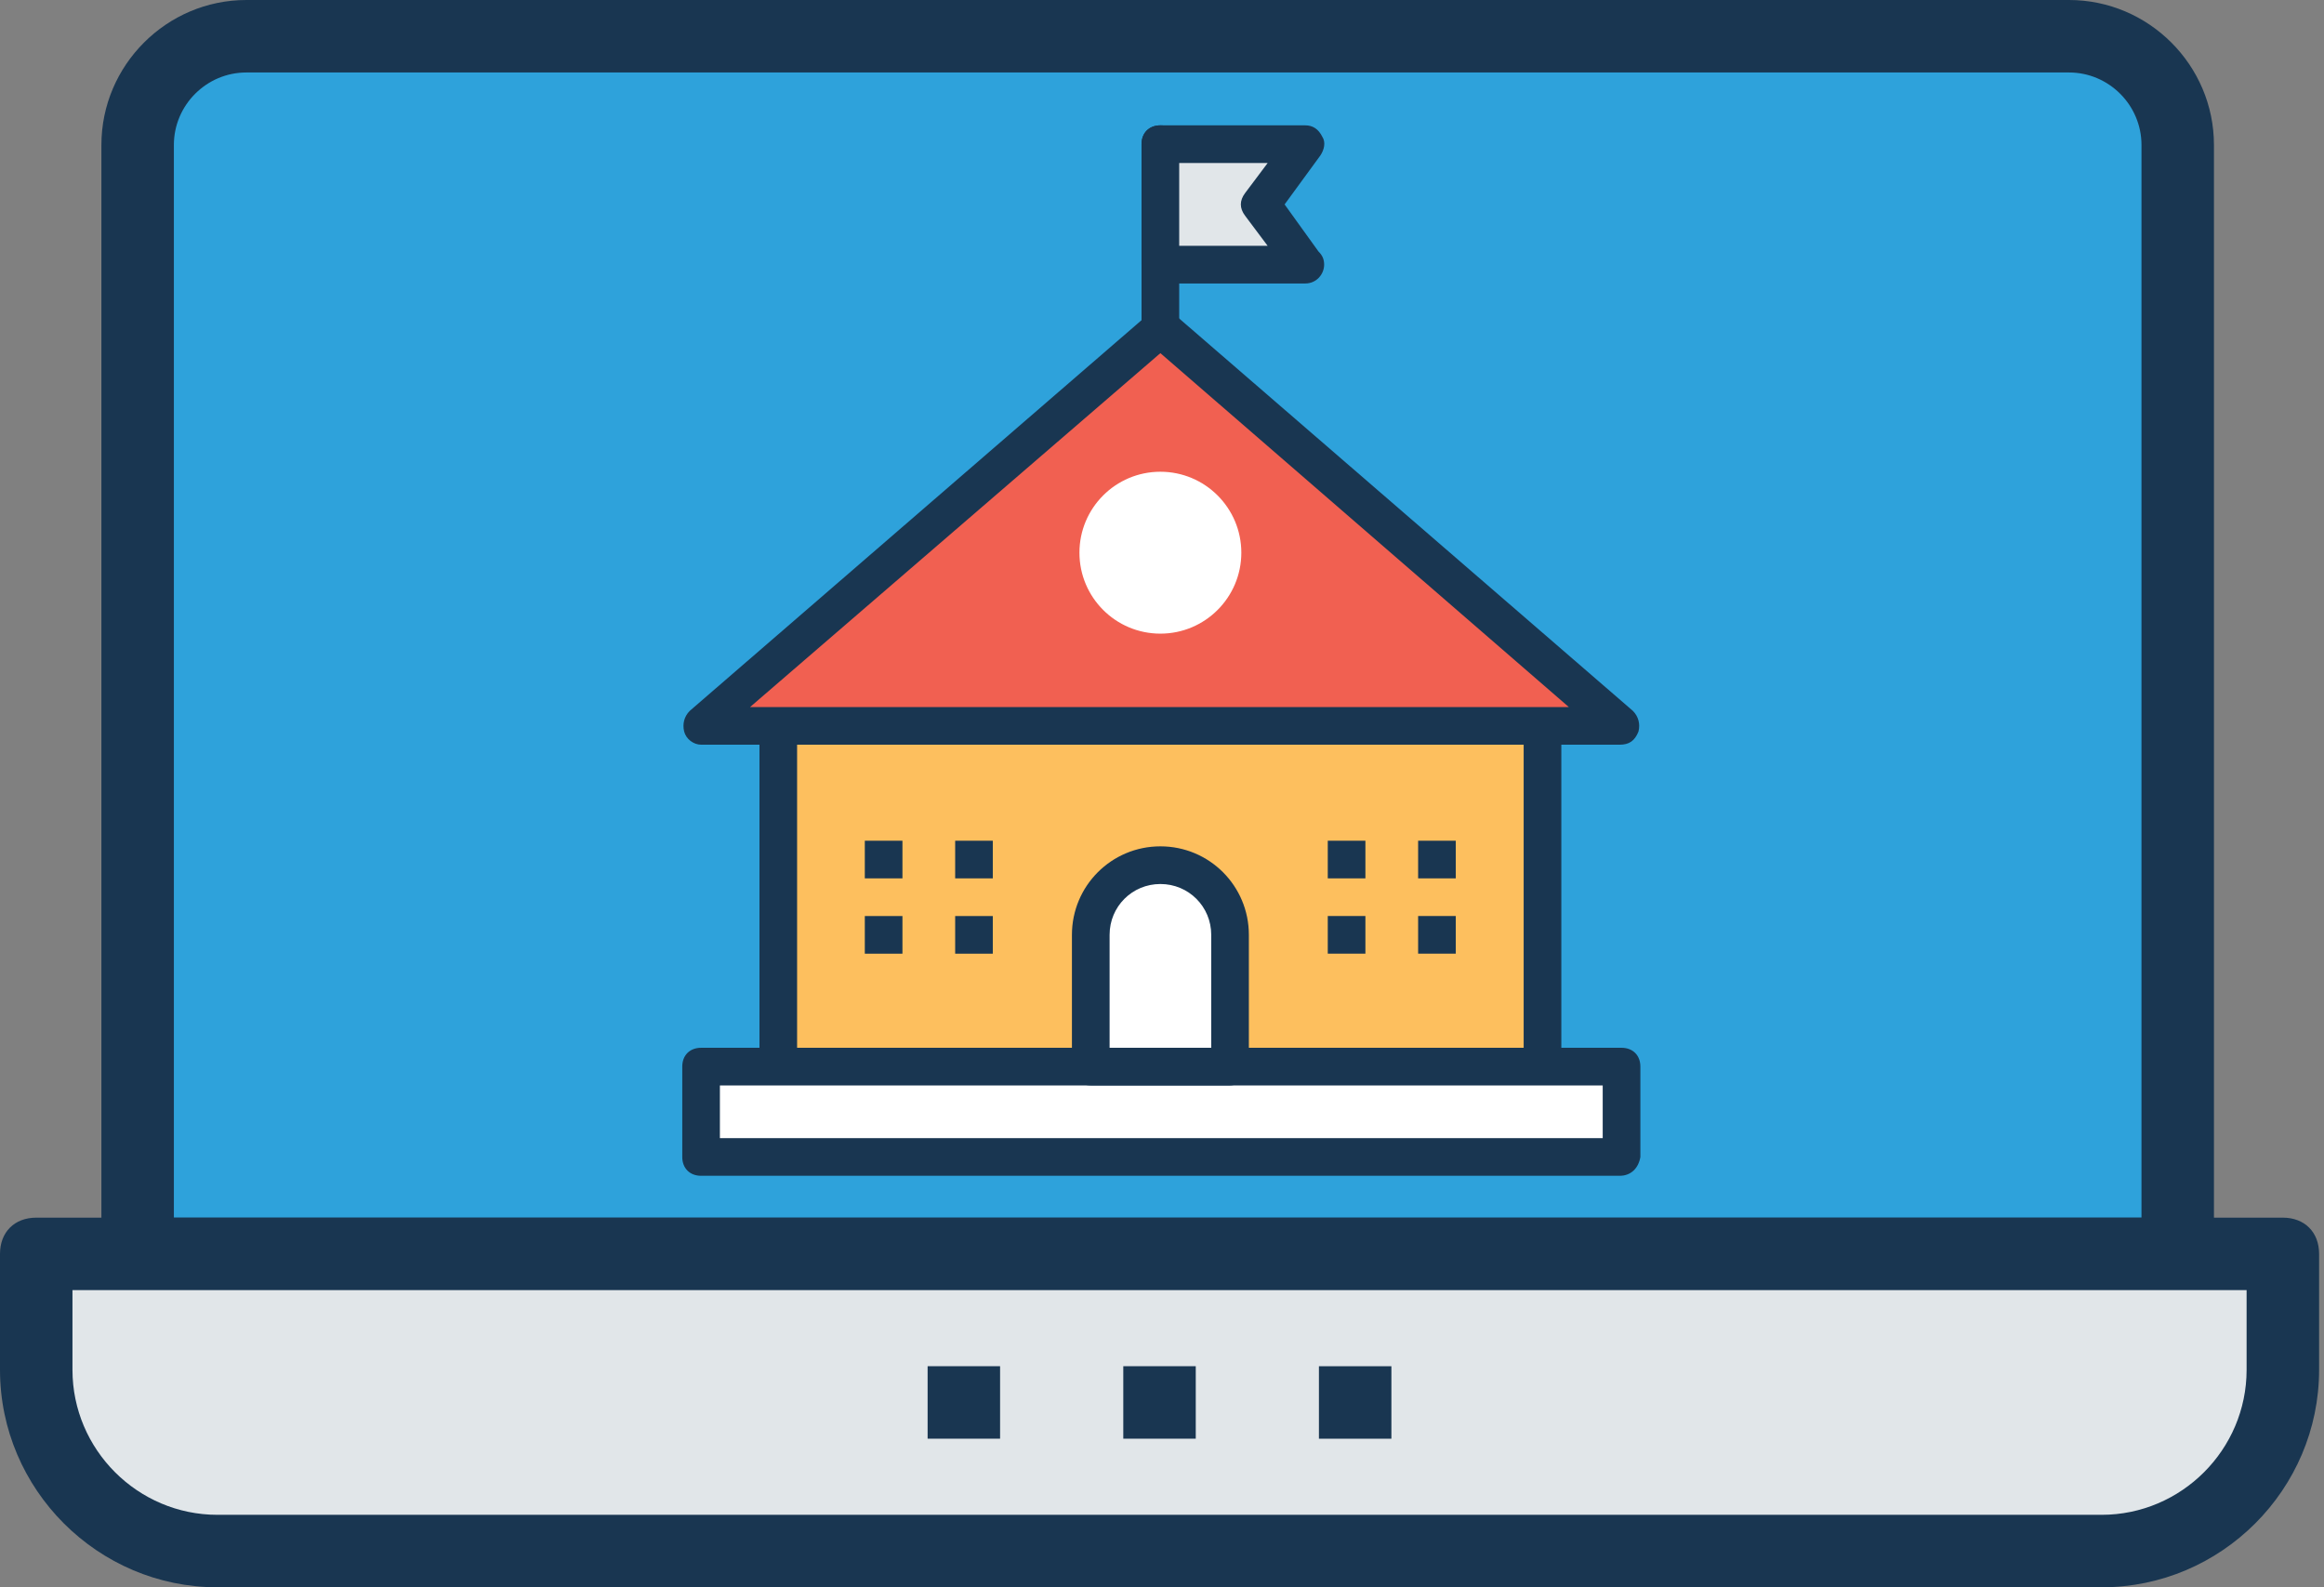 <svg width="82" height="56" viewBox="0 0 82 56" fill="none" xmlns="http://www.w3.org/2000/svg">
<rect x="0" y="0" width="82" height="56" fill="#808080" stroke="none"/>
<path d="M73.132 1.279H8.693C6.52 1.279 4.857 2.941 4.857 5.114V44.366H76.839V5.114C76.967 2.941 75.177 1.279 73.132 1.279Z" fill="#2EA2DB"/>
<path d="M76.966 45.516H4.857C4.09 45.516 3.578 45.005 3.578 44.237V5.114C3.578 2.301 5.88 0 8.692 0H73.003C75.816 0 78.117 2.301 78.117 5.114V44.365C78.245 45.005 77.606 45.516 76.966 45.516ZM6.135 42.959H75.56V5.114C75.56 3.708 74.409 2.557 73.003 2.557H8.692C7.286 2.557 6.135 3.708 6.135 5.114V42.959Z" fill="#193651"/>
<path d="M27.461 25.609H54.425V37.63H27.461V25.609Z" fill="#FDBF5E"/>
<path d="M54.425 38.294H27.461C27.062 38.294 26.797 38.028 26.797 37.63V25.608C26.797 25.21 27.062 24.944 27.461 24.944H54.425C54.824 24.944 55.09 25.21 55.09 25.608V37.63C55.09 37.962 54.824 38.294 54.425 38.294ZM28.125 36.965H53.761V26.273H28.125V36.965Z" fill="#193651"/>
<path d="M24.738 37.629H57.215V40.817H24.738V37.629Z" fill="white"/>
<path d="M57.148 41.482H24.737C24.339 41.482 24.073 41.216 24.073 40.818V37.63C24.073 37.231 24.339 36.966 24.737 36.966H57.214C57.613 36.966 57.879 37.231 57.879 37.63V40.818C57.812 41.216 57.546 41.482 57.148 41.482ZM25.401 40.154H56.55V38.294H25.401V40.154Z" fill="#193651"/>
<path d="M40.945 30.524C39.616 30.524 38.487 31.653 38.487 32.981V37.63H43.402V32.981C43.402 31.653 42.273 30.524 40.945 30.524Z" fill="white"/>
<path d="M43.401 38.294H38.486C38.088 38.294 37.822 38.028 37.822 37.63V32.981C37.822 31.254 39.217 29.859 40.944 29.859C42.671 29.859 44.065 31.254 44.065 32.981V37.63C44.065 37.962 43.733 38.294 43.401 38.294ZM39.151 36.966H42.737V32.981C42.737 31.985 41.94 31.188 40.944 31.188C39.947 31.188 39.151 31.985 39.151 32.981V36.966Z" fill="#193651"/>
<path d="M1.279 44.237V48.329C1.279 51.908 4.092 54.721 7.672 54.721H74.156C77.736 54.721 80.549 51.908 80.549 48.329V44.237H1.279Z" fill="#E1E6E9"/>
<path d="M74.155 56H7.671C3.452 56 0 52.548 0 48.329V44.237C0 43.47 0.511 42.959 1.279 42.959H80.548C81.315 42.959 81.827 43.47 81.827 44.237V48.329C81.827 52.548 78.374 56 74.155 56ZM2.557 45.516V48.329C2.557 51.142 4.858 53.443 7.671 53.443H74.155C76.968 53.443 79.269 51.142 79.269 48.329V45.516H2.557Z" fill="#193651"/>
<path d="M57.148 25.609L40.943 11.596L24.737 25.609H57.148Z" fill="#F16051"/>
<path d="M57.148 26.273H24.738C24.472 26.273 24.207 26.074 24.14 25.809C24.074 25.543 24.14 25.277 24.339 25.078L40.545 11.065C40.81 10.865 41.142 10.865 41.408 11.065L57.613 25.078C57.812 25.277 57.879 25.543 57.812 25.809C57.68 26.141 57.48 26.273 57.148 26.273ZM26.465 24.945H55.355L40.943 12.459L26.465 24.945Z" fill="#193651"/>
<path d="M40.943 12.259C40.544 12.259 40.278 11.994 40.278 11.595V5.087C40.278 4.688 40.544 4.422 40.943 4.422C41.341 4.422 41.607 4.688 41.607 5.087V11.595C41.607 11.994 41.341 12.259 40.943 12.259Z" fill="#193651"/>
<path d="M46.057 9.336H40.943V5.086H46.057L44.463 7.211L46.057 9.336Z" fill="#E1E6E9"/>
<path d="M46.056 10.001H40.943C40.544 10.001 40.278 9.736 40.278 9.337V5.087C40.278 4.688 40.544 4.422 40.943 4.422H46.056C46.322 4.422 46.521 4.555 46.654 4.821C46.787 5.02 46.721 5.286 46.588 5.485L45.326 7.212L46.521 8.872C46.654 9.005 46.721 9.138 46.721 9.337C46.721 9.669 46.455 10.001 46.056 10.001ZM41.607 8.673H44.728L43.931 7.61C43.732 7.345 43.732 7.079 43.931 6.813L44.728 5.751H41.607V8.673Z" fill="#193651"/>
<path d="M46.537 48.201H49.094V50.758H46.537V48.201Z" fill="#193651"/>
<path d="M39.634 48.2H42.191V50.757H39.634V48.2Z" fill="#193651"/>
<path d="M32.73 48.2H35.287V50.757H32.73V48.2Z" fill="#193651"/>
<path d="M50.037 29.661H51.365V30.989H50.037V29.661Z" fill="#193651"/>
<path d="M46.849 29.661H48.177V30.989H46.849V29.661Z" fill="#193651"/>
<path d="M50.037 32.317H51.365V33.645H50.037V32.317Z" fill="#193651"/>
<path d="M46.849 32.317H48.177V33.645H46.849V32.317Z" fill="#193651"/>
<path d="M33.702 29.661H35.03V30.989H33.702V29.661Z" fill="#193651"/>
<path d="M30.514 29.661H31.842V30.989H30.514V29.661Z" fill="#193651"/>
<path d="M33.702 32.318H35.03V33.646H33.702V32.318Z" fill="#193651"/>
<path d="M30.514 32.318H31.842V33.646H30.514V32.318Z" fill="#193651"/>
<path d="M40.943 22.355C42.52 22.355 43.799 21.076 43.799 19.499C43.799 17.922 42.52 16.643 40.943 16.643C39.365 16.643 38.087 17.922 38.087 19.499C38.087 21.076 39.365 22.355 40.943 22.355Z" fill="white"/>
</svg>
